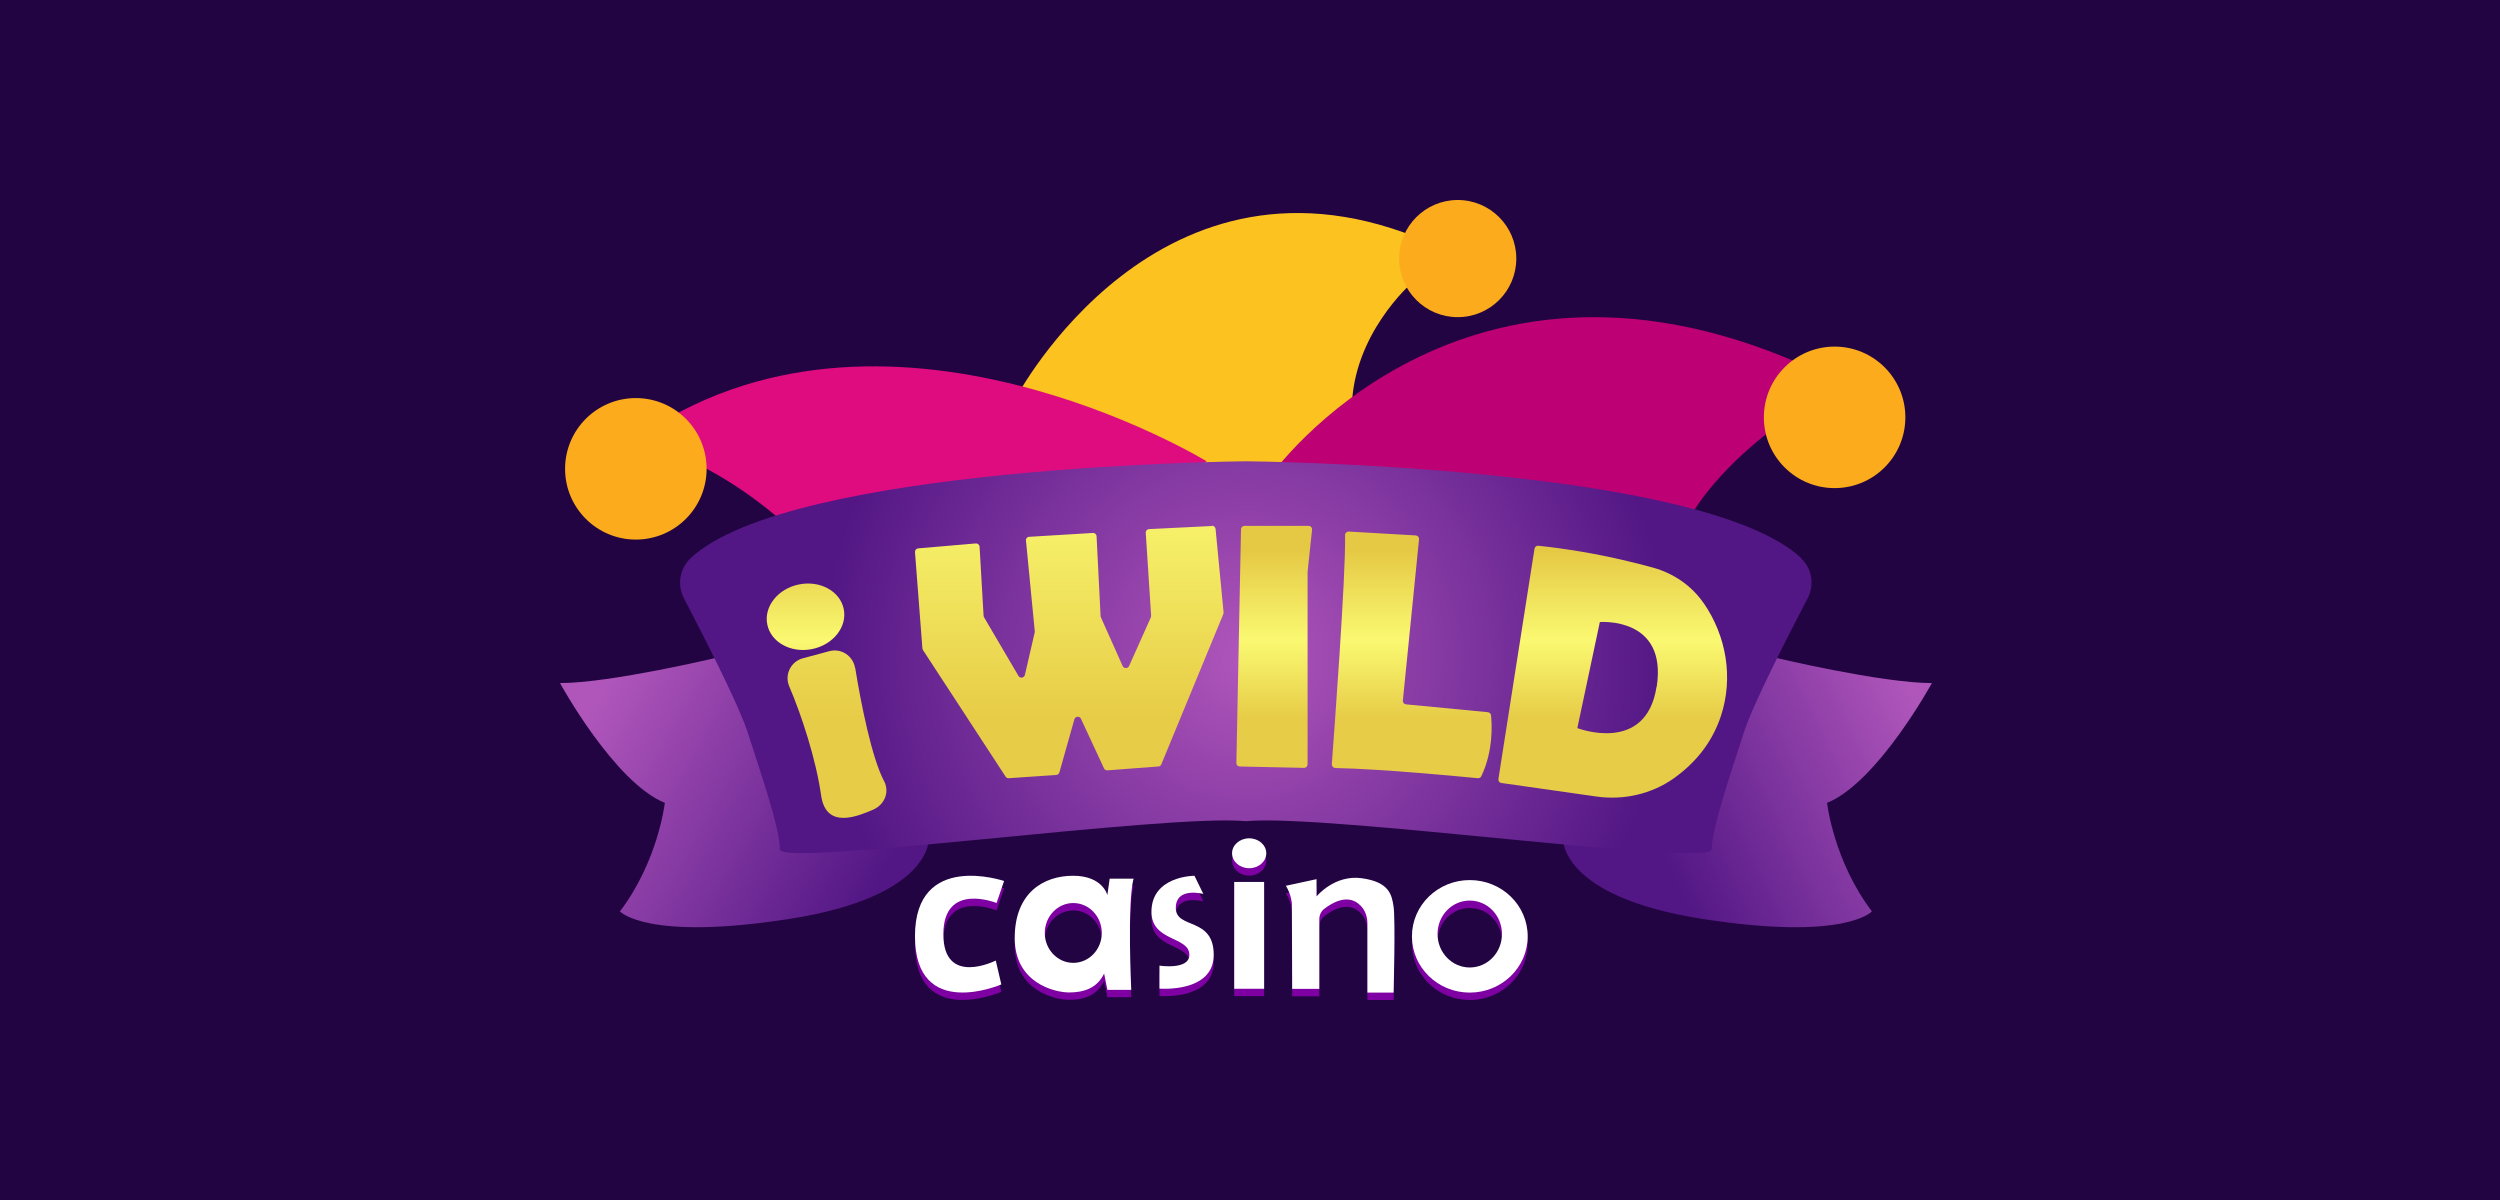 <svg width="125" height="60" viewBox="0 0 125 60" fill="none" xmlns="http://www.w3.org/2000/svg">
<rect width="125" height="60" transform="translate(0 0)" fill="#230442"/>
<path d="M50.79 19.904C50.79 19.904 57.942 6.255 71.422 12.112V13.653L70.59 14.147C70.59 14.147 67.63 16.705 67.591 20.428L65.349 24.605L58.328 24.782L52.57 21.908L50.782 19.904H50.79Z" fill="#FCC21F"/>
<path d="M60.331 23.064C60.331 23.064 44.092 13.145 31.746 21.985C31.746 21.985 35.491 22.794 39.376 26.301L59.075 23.765L60.339 23.064H60.331Z" fill="#DF0C80"/>
<path d="M63.522 23.804C63.522 23.804 73.071 10.224 90.859 18.571L91.63 20.497L88.894 21.268C88.894 21.268 85.665 23.511 84.262 26.285L68.123 24.212L63.53 23.788L63.522 23.804Z" fill="#BD0073"/>
<path d="M31.792 26.979C33.746 26.979 35.33 25.395 35.33 23.442C35.33 21.488 33.746 19.904 31.792 19.904C29.838 19.904 28.254 21.488 28.254 23.442C28.254 25.395 29.838 26.979 31.792 26.979Z" fill="#FCAB1C"/>
<path d="M91.73 24.405C93.684 24.405 95.268 22.821 95.268 20.867C95.268 18.914 93.684 17.33 91.73 17.33C89.777 17.33 88.193 18.914 88.193 20.867C88.193 22.821 89.777 24.405 91.73 24.405Z" fill="#FCAB1C"/>
<path d="M72.886 15.858C74.504 15.858 75.815 14.546 75.815 12.929C75.815 11.312 74.504 10 72.886 10C71.269 10 69.957 11.312 69.957 12.929C69.957 14.546 71.269 15.858 72.886 15.858Z" fill="#FCAB1C"/>
<path d="M35.907 32.867C35.907 32.867 30.528 34.154 28 34.154C28 34.154 30.713 39.118 33.241 40.143C33.241 40.143 32.917 43.041 30.998 45.569C30.998 45.569 32.308 47.064 39.468 45.946C46.628 44.829 46.443 41.923 46.443 41.923L43.823 33.268L35.915 32.867H35.907Z" fill="url(#paint0_linear_8894_67814)"/>
<path d="M88.686 32.867C88.686 32.867 94.066 34.154 96.594 34.154C96.594 34.154 93.881 39.118 91.353 40.143C91.353 40.143 91.676 43.041 93.595 45.569C93.595 45.569 92.285 47.064 85.125 45.946C77.965 44.829 78.15 41.923 78.15 41.923L80.771 33.268L88.678 32.867H88.686Z" fill="url(#paint1_linear_8894_67814)"/>
<path d="M90.066 27.912C85.095 23.249 62.297 23.064 62.297 23.064C62.297 23.064 39.499 23.249 34.528 27.912C33.981 28.428 33.85 29.253 34.197 29.916C35.075 31.596 36.925 35.203 37.38 36.605C37.973 38.463 39.021 41.468 38.991 42.463C38.967 43.388 58.258 40.675 62.289 41.06C66.328 40.675 85.611 43.388 85.588 42.463C85.565 41.468 86.605 38.463 87.199 36.605C87.646 35.203 89.503 31.596 90.382 29.916C90.728 29.245 90.605 28.428 90.05 27.912H90.066Z" fill="url(#paint2_radial_8894_67814)"/>
<path d="M40.599 32.455C41.655 32.244 42.367 31.349 42.188 30.455C42.009 29.562 41.008 29.009 39.952 29.221C38.896 29.432 38.185 30.328 38.364 31.221C38.543 32.114 39.544 32.667 40.599 32.455Z" fill="url(#paint3_linear_8894_67814)"/>
<path d="M42.752 33.391C42.651 32.79 42.058 32.397 41.464 32.559L40.147 32.913C39.538 33.075 39.214 33.738 39.461 34.316C40.077 35.757 40.802 37.969 41.056 39.773C41.303 41.507 42.929 40.79 43.645 40.49C44 40.343 44.27 40.019 44.316 39.634C44.331 39.457 44.316 39.256 44.2 39.048C43.592 37.9 43.052 35.195 42.759 33.391H42.752Z" fill="url(#paint4_linear_8894_67814)"/>
<path d="M60.586 26.301L57.457 26.455C57.356 26.455 57.279 26.547 57.287 26.64L57.557 30.786C57.557 30.786 57.557 30.84 57.541 30.871L56.455 33.299C56.393 33.438 56.193 33.438 56.131 33.299L55.044 30.863C55.044 30.863 55.029 30.825 55.029 30.802L54.829 26.817C54.829 26.717 54.736 26.64 54.644 26.648L51.461 26.84C51.36 26.84 51.283 26.933 51.299 27.033L51.738 31.557C51.738 31.557 51.738 31.596 51.738 31.611L51.245 33.746C51.206 33.9 50.998 33.931 50.921 33.792L49.202 30.863C49.202 30.863 49.179 30.809 49.179 30.786L48.979 27.341C48.979 27.241 48.886 27.164 48.786 27.172L45.911 27.418C45.811 27.426 45.742 27.511 45.75 27.611L46.12 32.42C46.12 32.42 46.135 32.482 46.15 32.505L50.281 38.833C50.32 38.887 50.374 38.917 50.443 38.91L52.809 38.748C52.886 38.748 52.948 38.694 52.971 38.617L53.719 35.966C53.765 35.811 53.981 35.788 54.05 35.942L55.199 38.416C55.229 38.486 55.299 38.524 55.376 38.517L57.919 38.324C57.989 38.324 58.042 38.278 58.066 38.216L61.164 30.709C61.164 30.709 61.179 30.655 61.179 30.625L60.779 26.447C60.771 26.355 60.686 26.285 60.593 26.285L60.586 26.301Z" fill="url(#paint5_linear_8894_67814)"/>
<path d="M65.433 26.293H62.227C62.135 26.293 62.05 26.37 62.05 26.463L61.819 38.147C61.819 38.247 61.896 38.324 61.988 38.324L65.202 38.393C65.302 38.393 65.379 38.316 65.379 38.216V28.613V28.598L65.603 26.486C65.611 26.378 65.534 26.293 65.426 26.293H65.433Z" fill="url(#paint6_linear_8894_67814)"/>
<path d="M74.405 35.611L70.305 35.218C70.204 35.21 70.135 35.126 70.143 35.025L70.952 26.964C70.96 26.863 70.89 26.779 70.782 26.771L67.438 26.578C67.337 26.578 67.245 26.655 67.253 26.756C67.299 28.744 66.69 36.867 66.59 38.208C66.59 38.309 66.659 38.393 66.759 38.401C69.141 38.447 73.141 38.84 73.888 38.91C73.966 38.91 74.035 38.879 74.066 38.809C74.675 37.538 74.597 36.197 74.551 35.765C74.544 35.68 74.474 35.619 74.389 35.611H74.405Z" fill="url(#paint7_linear_8894_67814)"/>
<path d="M85.179 30.154C84.586 29.291 83.692 28.675 82.682 28.39C82.258 28.274 81.827 28.158 81.387 28.058C79.784 27.673 78.289 27.434 76.917 27.287C76.825 27.28 76.74 27.341 76.725 27.434L74.921 38.948C74.906 39.048 74.975 39.141 75.067 39.149C76.647 39.372 78.235 39.596 79.823 39.827C81.187 40.02 82.582 39.703 83.7 38.91C84.617 38.255 85.565 37.268 86.05 35.788C86.674 33.885 86.32 31.796 85.179 30.147V30.154ZM82.829 34.332C82.305 37.738 78.867 36.405 78.867 36.405L79.992 31.102C79.992 31.102 83.376 30.825 82.836 34.332H82.829Z" fill="url(#paint8_linear_8894_67814)"/>
<path d="M49.827 45.522L50.204 44.42C50.204 44.42 45.749 42.902 45.749 47.179C45.749 51.457 50.066 49.592 50.066 49.592L49.788 48.397C49.788 48.397 47.168 49.723 47.168 47.079C47.168 44.436 49.834 45.522 49.834 45.522H49.827Z" fill="#7E00A2"/>
<path d="M56.678 44.305H55.483L55.368 45.122C55.368 45.122 55.137 44.158 53.657 44.158C52.177 44.158 50.736 45.006 50.736 47.272C50.736 49.538 52.755 49.992 53.456 49.992C54.158 49.992 54.851 49.8 55.206 49.045L55.368 49.861H56.562C56.562 49.861 56.354 45.538 56.678 44.297V44.305ZM53.664 48.513C52.878 48.513 52.239 47.842 52.239 47.018C52.239 46.193 52.878 45.522 53.664 45.522C54.451 45.522 55.09 46.193 55.09 47.018C55.09 47.842 54.451 48.513 53.664 48.513Z" fill="#7E00A2"/>
<path d="M60.17 45.075L59.723 44.158C59.723 44.158 57.572 44.158 57.572 45.962C57.572 47.457 59.468 47.179 59.468 48.112C59.468 48.883 57.973 48.651 57.973 48.651V49.8C57.973 49.8 60.686 50.031 60.686 48.112C60.686 46.193 58.79 46.848 58.79 45.769C58.79 44.69 60.17 45.068 60.17 45.068V45.075Z" fill="#7E00A2"/>
<path d="M63.206 44.467H61.711V49.807H63.206V44.467Z" fill="#7E00A2"/>
<path d="M62.459 43.781C62.931 43.781 63.314 43.446 63.314 43.033C63.314 42.62 62.931 42.285 62.459 42.285C61.986 42.285 61.603 42.62 61.603 43.033C61.603 43.446 61.986 43.781 62.459 43.781Z" fill="#7E00A2"/>
<path d="M64.293 44.659L65.827 44.328V45.191C65.827 45.191 66.721 44.089 68.093 44.282C69.465 44.474 69.588 45.099 69.68 45.707C69.773 46.316 69.68 50 69.68 50H68.37V46.54C68.37 46.216 68.262 45.885 68.031 45.653C67.715 45.33 67.152 45.106 66.228 45.8C66.058 45.923 65.965 46.123 65.965 46.339V49.815H64.609L64.594 45.545C64.594 45.545 64.563 45.083 64.293 44.659Z" fill="#7E00A2"/>
<path d="M73.487 44.374C71.892 44.374 70.597 45.63 70.597 47.187C70.597 48.744 71.892 50 73.487 50C75.083 50 76.385 48.744 76.385 47.187C76.385 45.63 75.09 44.374 73.487 44.374ZM73.487 48.744C72.601 48.744 71.877 47.996 71.877 47.072C71.877 46.147 72.593 45.399 73.487 45.399C74.381 45.399 75.098 46.147 75.098 47.072C75.098 47.996 74.381 48.744 73.487 48.744Z" fill="#7E00A2"/>
<path d="M49.827 45.153L50.204 44.05C50.204 44.05 45.749 42.532 45.749 46.809C45.749 51.087 50.066 49.222 50.066 49.222L49.788 48.027C49.788 48.027 47.168 49.353 47.168 46.709C47.168 44.066 49.834 45.153 49.834 45.153H49.827Z" fill="white"/>
<path d="M56.678 43.935H55.483L55.368 44.752C55.368 44.752 55.137 43.788 53.657 43.788C52.177 43.788 50.736 44.636 50.736 46.902C50.736 49.168 52.755 49.623 53.456 49.623C54.158 49.623 54.851 49.43 55.206 48.675L55.368 49.492H56.562C56.562 49.492 56.354 45.168 56.678 43.927V43.935ZM53.664 48.143C52.878 48.143 52.239 47.472 52.239 46.648C52.239 45.823 52.878 45.152 53.664 45.152C54.451 45.152 55.09 45.823 55.09 46.648C55.09 47.472 54.451 48.143 53.664 48.143Z" fill="white"/>
<path d="M60.17 44.705L59.723 43.788C59.723 43.788 57.572 43.788 57.572 45.592C57.572 47.087 59.468 46.809 59.468 47.742C59.468 48.513 57.973 48.282 57.973 48.282V49.43C57.973 49.43 60.686 49.661 60.686 47.742C60.686 45.823 58.79 46.478 58.79 45.399C58.79 44.32 60.17 44.698 60.17 44.698V44.705Z" fill="white"/>
<path d="M63.206 44.097H61.711V49.438H63.206V44.097Z" fill="white"/>
<path d="M62.459 43.411C62.931 43.411 63.314 43.076 63.314 42.663C63.314 42.25 62.931 41.916 62.459 41.916C61.986 41.916 61.603 42.25 61.603 42.663C61.603 43.076 61.986 43.411 62.459 43.411Z" fill="white"/>
<path d="M64.293 44.289L65.827 43.958V44.821C65.827 44.821 66.721 43.719 68.093 43.912C69.465 44.104 69.588 44.729 69.68 45.337C69.773 45.946 69.68 49.63 69.68 49.63H68.37V46.17C68.37 45.846 68.262 45.515 68.031 45.283C67.715 44.96 67.152 44.736 66.228 45.43C66.058 45.553 65.965 45.754 65.965 45.969V49.445H64.609L64.594 45.176C64.594 45.176 64.563 44.713 64.293 44.289Z" fill="white"/>
<path d="M73.487 44.004C71.892 44.004 70.597 45.26 70.597 46.817C70.597 48.374 71.892 49.63 73.487 49.63C75.083 49.63 76.385 48.374 76.385 46.817C76.385 45.26 75.09 44.004 73.487 44.004ZM73.487 48.374C72.601 48.374 71.877 47.626 71.877 46.702C71.877 45.777 72.593 45.029 73.487 45.029C74.381 45.029 75.098 45.777 75.098 46.702C75.098 47.626 74.381 48.374 73.487 48.374Z" fill="white"/>
<defs>
<linearGradient id="paint0_linear_8894_67814" x1="29.726" y1="35.156" x2="44.324" y2="43.295" gradientUnits="userSpaceOnUse">
<stop stop-color="#B056BB"/>
<stop offset="1" stop-color="#521785"/>
</linearGradient>
<linearGradient id="paint1_linear_8894_67814" x1="95.931" y1="35.31" x2="82.59" y2="41.63" gradientUnits="userSpaceOnUse">
<stop stop-color="#B056BB"/>
<stop offset="1" stop-color="#521785"/>
</linearGradient>
<radialGradient id="paint2_radial_8894_67814" cx="0" cy="0" r="1" gradientUnits="userSpaceOnUse" gradientTransform="translate(62.297 32.867) scale(21.172)">
<stop stop-color="#B056BB"/>
<stop offset="1" stop-color="#521785"/>
</radialGradient>
<linearGradient id="paint3_linear_8894_67814" x1="40.278" y1="27.47" x2="40.278" y2="35.902" gradientUnits="userSpaceOnUse">
<stop stop-color="#E5C844"/>
<stop offset="0.54" stop-color="#FAF971"/>
<stop offset="1" stop-color="#E7CC47"/>
</linearGradient>
<linearGradient id="paint4_linear_8894_67814" x1="41.842" y1="10" x2="41.842" y2="35.904" gradientUnits="userSpaceOnUse">
<stop stop-color="#E5C844"/>
<stop offset="0.54" stop-color="#FAF971"/>
<stop offset="1" stop-color="#E7CC47"/>
</linearGradient>
<linearGradient id="paint5_linear_8894_67814" x1="53.457" y1="10" x2="53.457" y2="35.904" gradientUnits="userSpaceOnUse">
<stop stop-color="#E5C844"/>
<stop offset="0.54" stop-color="#FAF971"/>
<stop offset="1" stop-color="#E7CC47"/>
</linearGradient>
<linearGradient id="paint6_linear_8894_67814" x1="63.715" y1="27.472" x2="63.715" y2="35.904" gradientUnits="userSpaceOnUse">
<stop stop-color="#E5C844"/>
<stop offset="0.54" stop-color="#FAF971"/>
<stop offset="1" stop-color="#E7CC47"/>
</linearGradient>
<linearGradient id="paint7_linear_8894_67814" x1="70.59" y1="27.472" x2="70.59" y2="35.904" gradientUnits="userSpaceOnUse">
<stop stop-color="#E5C844"/>
<stop offset="0.54" stop-color="#FAF971"/>
<stop offset="1" stop-color="#E7CC47"/>
</linearGradient>
<linearGradient id="paint8_linear_8894_67814" x1="80.64" y1="27.472" x2="80.64" y2="35.904" gradientUnits="userSpaceOnUse">
<stop stop-color="#E5C844"/>
<stop offset="0.54" stop-color="#FAF971"/>
<stop offset="1" stop-color="#E7CC47"/>
</linearGradient>
</defs>
</svg>
